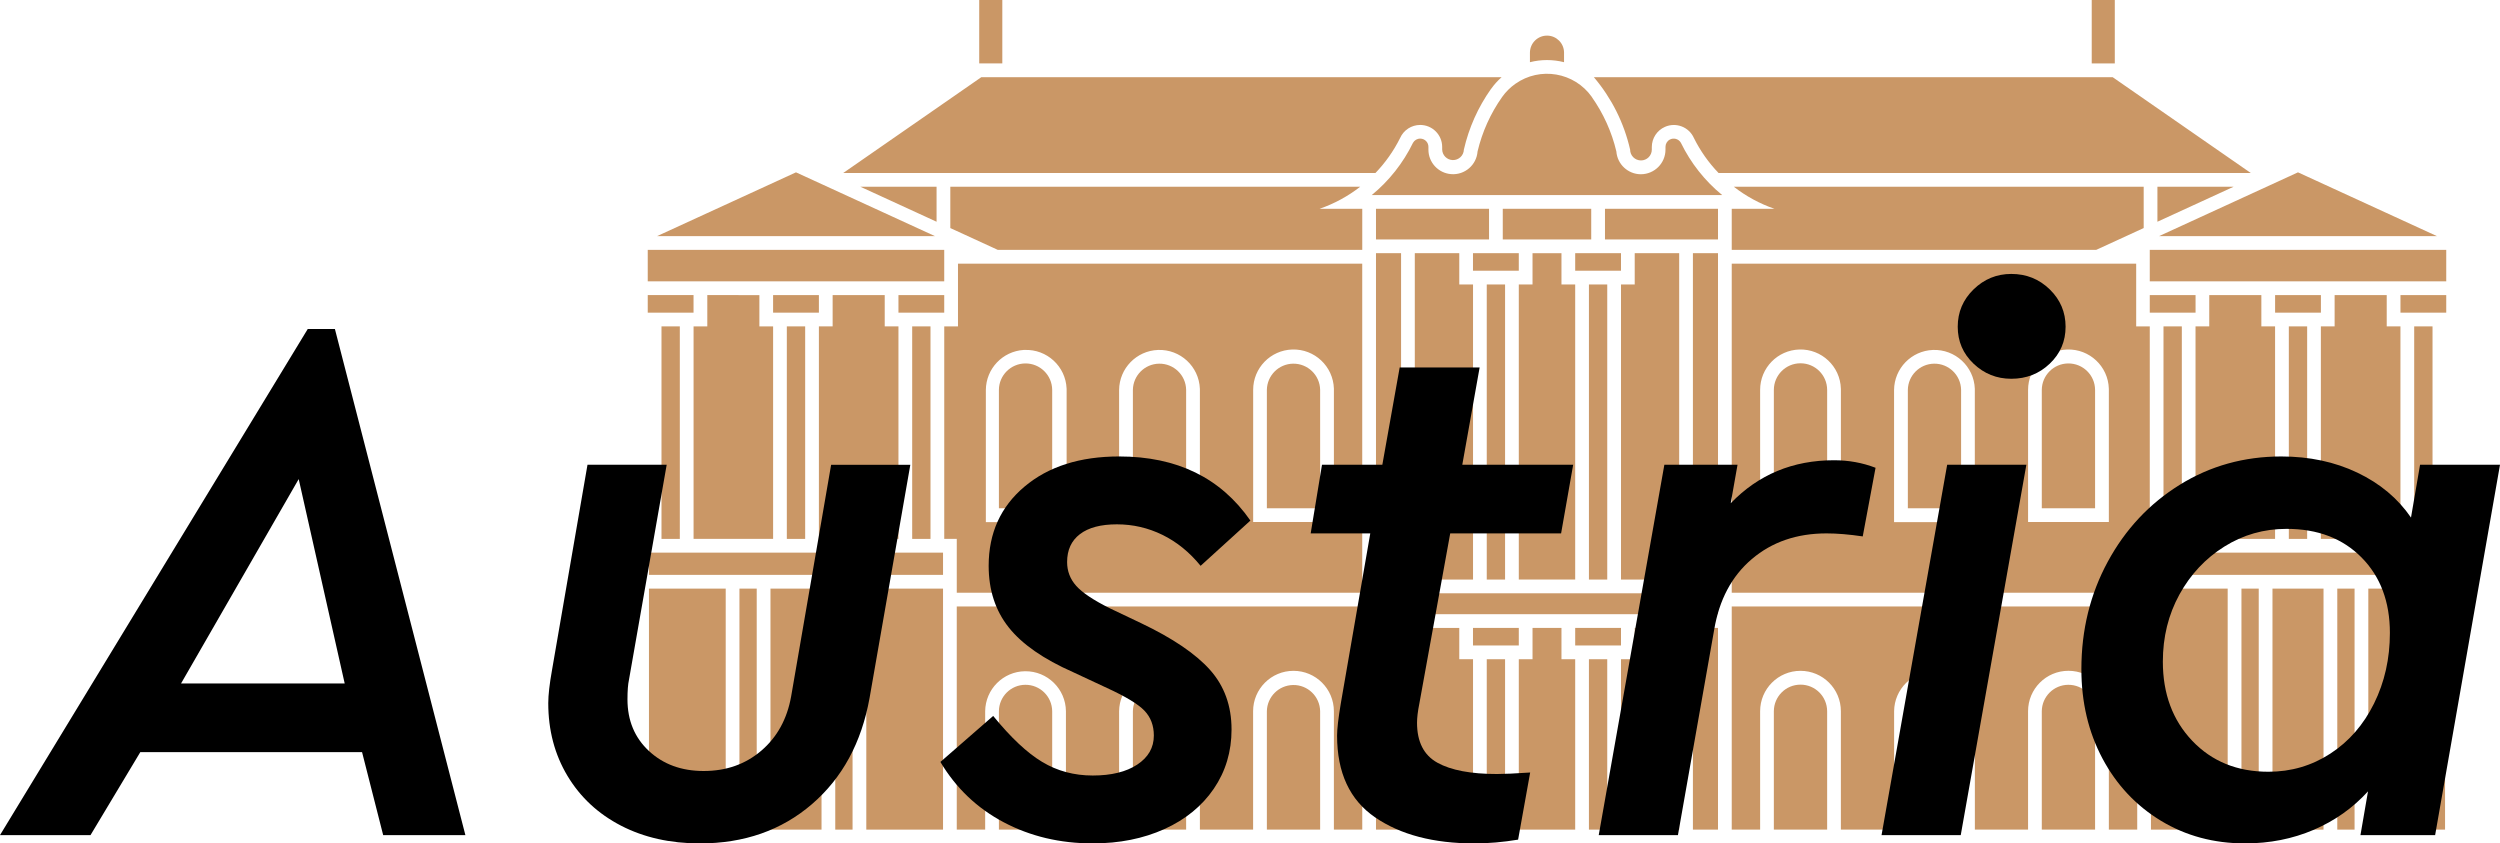 <?xml version="1.0" encoding="utf-8"?>
<svg  version="1.0" id="Layer_1" xmlns="http://www.w3.org/2000/svg" xmlns:xlink="http://www.w3.org/1999/xlink" 
	 viewBox="0 0 394.834 133.202" overflow="visible">
<g transform="translate(0,-284.3)">
	<path fill="#CA9766" d="M151.298,325.938v9.908h-2.17v33.557h1.977v8.515h64.037v-51.979H151.298z M204.093,339.499
		c3.522-0.113,6.461,2.659,6.575,6.18c0,0.062,0,0.127,0,0.19v20.876h-12.751v-20.876
		C197.917,342.423,200.649,339.607,204.093,339.499z M161.575,339.569c0.082,0,0.161,0,0.244,0c3.52-0.144,6.49,2.596,6.633,6.11
		c0,0.068,0,0.134,0.004,0.2v20.881h-12.757v-20.881c0.03-3.348,2.64-6.1,5.981-6.311H161.575z M182.882,339.569
		c3.517-0.134,6.483,2.609,6.618,6.128c0,0.059,0,0.117,0.003,0.183v20.881h-12.758v-20.881
		C176.78,342.477,179.482,339.699,182.882,339.569z"/>
	<path fill="#CA9766" d="M273.499,325.938v51.979h64.045v-8.515h1.977v-33.557h-2.146v-9.908H273.499z M284.177,339.499
		c3.521-0.105,6.461,2.668,6.559,6.19c0,0.059,0.004,0.121,0.004,0.181v20.876h-12.756v-20.876
		C277.984,342.42,280.728,339.6,284.177,339.499z M326.486,339.499c3.521-0.108,6.464,2.662,6.569,6.18
		c0.004,0.062,0.004,0.127,0.004,0.19v20.876h-12.757v-20.876C320.306,342.423,323.042,339.602,326.486,339.499z M305.269,339.569
		c3.521-0.134,6.486,2.609,6.621,6.128c0,0.059,0,0.117,0,0.183v20.881h-12.753v-20.881
		C299.175,342.477,301.873,339.704,305.269,339.569z"/>
	<path fill="#CA9766" d="M251.406,299.616c-2.766-3.912-8.183-4.838-12.096-2.069c-0.802,0.566-1.504,1.27-2.071,2.069
		c-1.835,2.593-3.151,5.517-3.883,8.606c-0.159,2.138-2.025,3.744-4.162,3.58c-2.031-0.149-3.605-1.843-3.598-3.877v-0.419
		c0.01-0.72-0.567-1.307-1.284-1.315c-0.479-0.009-0.921,0.249-1.154,0.664c-1.551,3.188-3.771,5.999-6.509,8.248h55.335
		c-2.742-2.249-4.962-5.06-6.512-8.248c-0.354-0.625-1.147-0.848-1.775-0.498c-0.415,0.235-0.663,0.672-0.661,1.149v0.419
		c0.003,2.146-1.733,3.885-3.88,3.895c-2.031,0-3.728-1.569-3.878-3.598c-0.73-3.089-2.053-6.013-3.884-8.606H251.406z"/>
	<path fill="#CA9766" d="M102.3,328.734h46.825v-4.969H102.3V328.734z"/>
	<path fill="#CA9766" d="M265.201,415.325h-9.19v-26.911h2.166v-4.946h7.024V415.325z"/>
	<path fill="#CA9766" d="M267.368,383.468v31.857h3.961v-31.857H267.368z"/>
	<path fill="#CA9766" d="M253.837,388.414v26.911h-2.892v-26.911H253.837z"/>
	<path fill="#CA9766" d="M248.776,415.325v-26.911h-2.168v-4.946h-4.571v4.946h-2.168v26.911H248.776z"/>
	<path fill="#CA9766" d="M239.869,386.242v-2.774h-7.235v2.774H239.869z"/>
	<path fill="#CA9766" d="M235.17,322.117h-17.855v-4.843h17.855V322.117z"/>
	<path fill="#CA9766" d="M258.176,324.285v4.943h-2.166v46.605h9.19v-51.548H258.176z"/>
	<path fill="#CA9766" d="M217.315,381.301v-3.3h54.014v3.3H217.315z"/>
	<path fill="#CA9766" d="M271.417,311.623c-1.569-1.632-2.881-3.492-3.889-5.52c-0.777-1.753-2.83-2.542-4.582-1.764
		c-1.255,0.553-2.063,1.799-2.069,3.167v0.419c0,0.948-0.765,1.713-1.712,1.713c-0.946,0-1.715-0.765-1.715-1.713
		c-0.961-4.221-2.93-8.143-5.728-11.436h81.938l21.814,15.133H271.417z"/>
	<path fill="#CA9766" d="M288.568,345.869c-0.008-2.323-1.896-4.201-4.221-4.193c-2.315,0.007-4.188,1.881-4.196,4.193v18.706h8.417
		V345.869z"/>
	<path fill="#CA9766" d="M309.723,345.869c-0.04-2.319-1.955-4.17-4.277-4.133c-2.267,0.039-4.096,1.865-4.133,4.133v18.706h8.41
		V345.869z"/>
	<path fill="#CA9766" d="M322.467,345.869v18.706h8.417v-18.706c-0.021-2.323-1.92-4.189-4.246-4.17
		C324.345,341.721,322.489,343.576,322.467,345.869z"/>
	<path fill="#CA9766" d="M322.467,396.624v18.701h8.417v-18.701c-0.021-2.328-1.92-4.191-4.246-4.171
		C324.345,392.472,322.489,394.325,322.467,396.624z"/>
	<path fill="#CA9766" d="M309.723,396.624c-0.04-2.328-1.955-4.18-4.277-4.138c-2.267,0.042-4.096,1.871-4.133,4.138v18.701h8.41
		V396.624z"/>
	<path fill="#CA9766" d="M273.825,313.79c1.93,1.504,4.099,2.68,6.409,3.483h-6.735v6.491h57.56l7.501-3.447v-6.527H273.825z"/>
	<path fill="#CA9766" d="M340.729,319.32l12.04-5.53h-12.04V319.32z"/>
	<path fill="#CA9766" d="M339.708,377.262h12.117v38.063h-12.117V377.262z"/>
	<path fill="#CA9766" d="M374.037,415.325v-38.063h12.119v38.063H374.037z"/>
	<path fill="#CA9766" d="M354.001,377.262h2.728v38.063h-2.728V377.262z"/>
	<path fill="#CA9766" d="M358.901,377.262h8.061v38.063h-8.061V377.262z"/>
	<path fill="#CA9766" d="M369.135,377.262h2.73v38.063h-2.73V377.262z"/>
	<path fill="#CA9766" d="M248.776,386.242v-2.774h7.234v2.774H248.776z"/>
	<path fill="#CA9766" d="M267.368,324.285v51.543h3.961v-51.543H267.368z"/>
	<path fill="#CA9766" d="M250.946,375.833h2.892v-46.605h-2.892V375.833z"/>
	<path fill="#CA9766" d="M248.776,327.055h7.234v-2.77h-7.234V327.055z"/>
	<path fill="#CA9766" d="M333.997,284.3v10.017h-3.643V284.3H333.997z"/>
	<path fill="#CA9766" d="M339.708,371.579h46.447v3.513h-46.447V371.579z"/>
	<path fill="#CA9766" d="M341.689,369.411h2.894v-33.564h-2.894V369.411z"/>
	<path fill="#CA9766" d="M339.52,330.906v2.774h7.232v-2.774H339.52z"/>
	<path fill="#CA9766" d="M357.144,330.906v4.94h2.167v33.564h-12.564v-33.564h2.168v-4.94H357.144z"/>
	<path fill="#CA9766" d="M366.549,330.906v2.774h-7.234v-2.774H366.549z"/>
	<path fill="#CA9766" d="M376.944,330.906v4.94h2.167v33.564h-12.567v-33.564h2.171v-4.94H376.944z"/>
	<path fill="#CA9766" d="M361.483,369.411v-33.564h2.894v33.564H361.483z"/>
	<path fill="#CA9766" d="M381.283,369.411v-33.564h2.894v33.564H381.283z"/>
	<path fill="#CA9766" d="M386.344,330.906h-7.229v2.774h7.229V330.906z"/>
	<path fill="#CA9766" d="M384.882,321.595l-21.952-10.077l-21.95,10.077H384.882z"/>
	<path fill="#CA9766" d="M386.344,328.734v-4.969H339.52v4.969H386.344z"/>
	<path fill="#CA9766" d="M235.467,298.362c-2.035,2.88-3.485,6.124-4.272,9.563c-0.029,0.948-0.823,1.687-1.768,1.656
		c-0.907-0.03-1.63-0.756-1.659-1.661v-0.414c0-1.917-1.552-3.469-3.471-3.473c-1.374,0-2.621,0.811-3.176,2.069
		c-1.013,2.028-2.324,3.888-3.895,5.52H133.17l21.814-15.133h82.171c-0.627,0.555-1.193,1.186-1.679,1.873H235.467z"/>
	<path fill="#CA9766" d="M208.494,345.869c-0.039-2.319-1.959-4.17-4.28-4.133c-2.267,0.039-4.09,1.865-4.133,4.133v18.706h8.413
		V345.869z"/>
	<path fill="#CA9766" d="M187.331,345.869c-0.037-2.319-1.957-4.17-4.277-4.133c-2.265,0.039-4.093,1.865-4.132,4.133v18.706h8.409
		V345.869z"/>
	<path fill="#CA9766" d="M166.176,345.869c-0.022-2.323-1.922-4.189-4.246-4.17c-2.296,0.022-4.151,1.877-4.169,4.17v18.706h8.415
		V345.869z"/>
	<path fill="#CA9766" d="M189.503,396.624c-0.037-3.524-2.92-6.347-6.444-6.313c-3.473,0.033-6.273,2.843-6.314,6.313v18.701h-8.399
		v-18.701c-0.038-3.524-2.924-6.347-6.444-6.313c-3.468,0.033-6.271,2.843-6.311,6.313v18.701h-4.487v-35.246h64.042v35.246h-4.481
		v-18.701c-0.003-3.524-2.86-6.378-6.38-6.378c-3.521,0-6.378,2.857-6.378,6.378v18.701h-8.404V396.624z"/>
	<path fill="#CA9766" d="M208.494,396.624c-0.039-2.328-1.959-4.18-4.28-4.138c-2.267,0.042-4.09,1.871-4.133,4.138v18.701h8.413
		V396.624z"/>
	<path fill="#CA9766" d="M166.176,396.624c-0.022-2.328-1.922-4.191-4.246-4.171c-2.296,0.013-4.151,1.872-4.169,4.171v18.701h8.415
		V396.624z"/>
	<path fill="#CA9766" d="M178.922,396.624v18.701h8.409v-18.701c-0.037-2.328-1.957-4.18-4.277-4.138
		C180.789,392.529,178.961,394.358,178.922,396.624z"/>
	<path fill="#CA9766" d="M208.411,317.274c2.311-0.803,4.479-1.979,6.413-3.483h-64.738v6.527l7.502,3.447h57.559v-6.491H208.411z"
		/>
	<path fill="#CA9766" d="M147.916,313.79v5.53l-12.042-5.53H147.916z"/>
	<path fill="#CA9766" d="M223.444,415.325h9.197v-26.911h-2.173v-4.946h-7.024V415.325z"/>
	<path fill="#CA9766" d="M221.277,383.468v31.857h-3.962v-31.857H221.277z"/>
	<path fill="#CA9766" d="M280.151,396.624v18.701h8.417v-18.701c-0.008-2.328-1.896-4.206-4.221-4.195
		C282.032,392.433,280.16,394.308,280.151,396.624z"/>
	<path fill="#CA9766" d="M320.299,396.624v18.701h-8.402v-18.701c-0.038-3.524-2.926-6.347-6.446-6.313
		c-3.463,0.033-6.272,2.843-6.306,6.313v18.701h-8.409v-18.701c0-3.524-2.855-6.378-6.38-6.378c-3.521,0-6.372,2.857-6.372,6.378
		v18.701h-4.485v-35.246h64.041v35.246h-4.48v-18.701c0-3.524-2.854-6.383-6.382-6.383
		C323.153,390.241,320.299,393.1,320.299,396.624z"/>
	<path fill="#CA9766" d="M234.808,415.325h2.894v-26.911h-2.894V415.325z"/>
	<path fill="#CA9766" d="M136.818,377.262v38.063h12.119v-38.063H136.818z"/>
	<path fill="#CA9766" d="M114.614,415.325v-38.063h-12.122v38.063H114.614z"/>
	<path fill="#CA9766" d="M134.647,377.262h-2.731v38.063h2.731V377.262z"/>
	<path fill="#CA9766" d="M129.747,377.262h-8.062v38.063h8.062V377.262z"/>
	<path fill="#CA9766" d="M119.511,377.262h-2.727v38.063h2.727V377.262z"/>
	<path fill="#CA9766" d="M241.629,292.568c0.029-1.483,1.252-2.667,2.739-2.643c1.452,0.025,2.62,1.193,2.646,2.643v1.555
		c-1.77-0.45-3.617-0.45-5.386,0V292.568z"/>
	<path fill="#CA9766" d="M221.277,324.285v51.543h-3.962v-51.543H221.277z"/>
	<path fill="#CA9766" d="M230.468,324.285v4.943h2.173v46.605h-9.197v-51.548H230.468z"/>
	<path fill="#CA9766" d="M237.702,375.833h-2.894v-46.605h2.894V375.833z"/>
	<path fill="#CA9766" d="M248.776,375.833h-8.907v-46.605h2.168v-4.943h4.571v4.943h2.168V375.833z"/>
	<path fill="#CA9766" d="M251.307,322.117v-4.843h-13.97v4.843H251.307z"/>
	<path fill="#CA9766" d="M271.329,317.274v4.843H253.48v-4.843H271.329z"/>
	<path fill="#CA9766" d="M232.633,324.285v2.77h7.235v-2.77H232.633z"/>
	<path fill="#CA9766" d="M154.652,284.3v10.017h3.647V284.3H154.652z"/>
	<path fill="#CA9766" d="M148.937,371.579h-46.445v3.513h46.445V371.579z"/>
	<path fill="#CA9766" d="M146.956,369.411h-2.891v-33.564h2.891V369.411z"/>
	<path fill="#CA9766" d="M149.125,330.906v2.774h-7.229v-2.774H149.125z"/>
	<path fill="#CA9766" d="M131.501,330.906v4.94h-2.17v33.564h12.565v-33.564h-2.169v-4.94H131.501z"/>
	<path fill="#CA9766" d="M122.098,330.906v2.774h7.233v-2.774H122.098z"/>
	<path fill="#CA9766" d="M111.706,330.906v4.94h-2.168v33.564H122.1v-33.564h-2.167v-4.94H111.706z"/>
	<path fill="#CA9766" d="M127.164,369.411v-33.564h-2.898v33.564H127.164z"/>
	<path fill="#CA9766" d="M107.366,369.411v-33.564h-2.894v33.564H107.366z"/>
	<path fill="#CA9766" d="M102.3,330.906h7.233v2.774H102.3V330.906z"/>
	<path fill="#CA9766" d="M147.668,321.595h-43.902l21.946-10.077L147.668,321.595z"/>
</g>
<g>
	<path d="M57.181,118.788H22.157l-7.862,13.104H0l48.604-79.933h4.288L73.5,131.892H60.516L57.181,118.788z M47.174,75.665
		L28.59,107.947H54.44L47.174,75.665z"/>
	<path d="M98.084,130.403c-3.613-1.866-6.433-4.487-8.458-7.862s-3.037-7.207-3.037-11.496c0-1.271,0.198-3.018,0.596-5.241
		l5.599-32.402h12.508l-5.956,33.95c-0.159,0.715-0.238,1.748-0.238,3.098c0,3.336,1.131,6.056,3.395,8.16s5.143,3.156,8.638,3.156
		c3.573,0,6.61-1.071,9.112-3.216s4.07-5.003,4.706-8.577l6.313-36.571h12.508l-6.433,36.81c-1.271,7.068-4.309,12.667-9.113,16.797
		s-10.701,6.194-17.689,6.194C105.848,133.202,101.697,132.269,98.084,130.403z"/>
	<path d="M158.526,129.867c-4.209-2.224-7.545-5.4-10.006-9.53l8.339-7.267c2.779,3.415,5.359,5.837,7.742,7.267
		s5.043,2.144,7.981,2.144s5.281-0.575,7.028-1.727s2.621-2.681,2.621-4.587c0-1.588-0.497-2.898-1.489-3.931
		s-2.958-2.224-5.896-3.574l-5.36-2.502c-4.686-2.064-8.081-4.427-10.186-7.087s-3.156-5.896-3.156-9.709
		c0-5.162,1.886-9.331,5.658-12.508c3.771-3.177,8.755-4.766,14.95-4.766c9.133,0,16.042,3.376,20.728,10.126l-7.862,7.147
		c-1.747-2.145-3.752-3.772-6.016-4.884s-4.666-1.668-7.207-1.668s-4.487,0.517-5.837,1.549c-1.351,1.032-2.025,2.501-2.025,4.407
		c0,1.43,0.477,2.681,1.43,3.753s2.7,2.243,5.241,3.514l5.004,2.382c5.003,2.383,8.636,4.846,10.899,7.387s3.396,5.678,3.396,9.41
		c0,3.495-0.934,6.612-2.8,9.352c-1.867,2.74-4.468,4.864-7.803,6.373c-3.336,1.509-7.107,2.264-11.316,2.264
		C167.421,133.202,162.735,132.09,158.526,129.867z"/>
	<path d="M224.154,111.164c-0.238,1.191-0.357,2.185-0.357,2.978c0,3.019,1.071,5.123,3.216,6.314s5.281,1.786,9.411,1.786
		c1.111,0,2.859-0.079,5.242-0.238l-1.906,10.603c-2.383,0.396-4.687,0.596-6.909,0.596c-6.434,0-11.655-1.369-15.665-4.109
		c-4.011-2.74-6.016-7.049-6.016-12.926c0-1.032,0.198-2.739,0.596-5.122l4.646-26.804H207l1.787-10.84h9.53l2.739-15.367h12.628
		l-2.74,15.367h17.512l-1.906,10.84h-17.512L224.154,111.164z"/>
	<path d="M296.214,73.878l-2.025,10.84c-2.145-0.317-4.051-0.477-5.718-0.477c-4.686,0-8.617,1.351-11.794,4.051
		s-5.162,6.433-5.956,11.197l-5.718,32.402h-12.509l10.364-58.49h11.556l-1.072,6.075c4.367-4.526,9.808-6.79,16.319-6.79
		C291.964,72.687,294.149,73.084,296.214,73.878z"/>
	<path d="M307.523,73.401h12.508l-10.363,58.49h-12.509L307.523,73.401z M311.692,57.438c-1.668-1.588-2.501-3.534-2.501-5.837
		s0.833-4.269,2.501-5.896s3.653-2.442,5.957-2.442c2.382,0,4.407,0.814,6.075,2.442s2.502,3.594,2.502,5.896
		s-0.834,4.249-2.502,5.837c-1.668,1.589-3.693,2.383-6.075,2.383C315.345,59.821,313.36,59.027,311.692,57.438z"/>
	<path d="M394.834,73.401l-10.244,58.49h-11.794l1.191-6.909c-2.383,2.621-5.241,4.646-8.577,6.075s-6.949,2.145-10.84,2.145
		c-4.924,0-9.352-1.191-13.283-3.573c-3.932-2.383-7.009-5.658-9.232-9.828s-3.335-8.875-3.335-14.116
		c0-6.194,1.39-11.853,4.169-16.976c2.779-5.122,6.572-9.172,11.377-12.15s10.146-4.468,16.022-4.468
		c4.447,0,8.457,0.854,12.031,2.562s6.394,4.07,8.458,7.088l1.43-8.339H394.834z M368.032,119.026
		c2.938-1.906,5.241-4.547,6.909-7.922s2.502-7.088,2.502-11.139c0-4.924-1.489-8.895-4.468-11.912s-6.929-4.527-11.853-4.527
		c-3.574,0-6.85,0.934-9.828,2.8c-2.979,1.867-5.341,4.389-7.088,7.564c-1.747,3.177-2.62,6.711-2.62,10.603
		c0,5.083,1.548,9.252,4.646,12.508c3.097,3.256,7.107,4.884,12.031,4.884C361.837,121.885,365.093,120.933,368.032,119.026z"/>
</g>
</svg>
